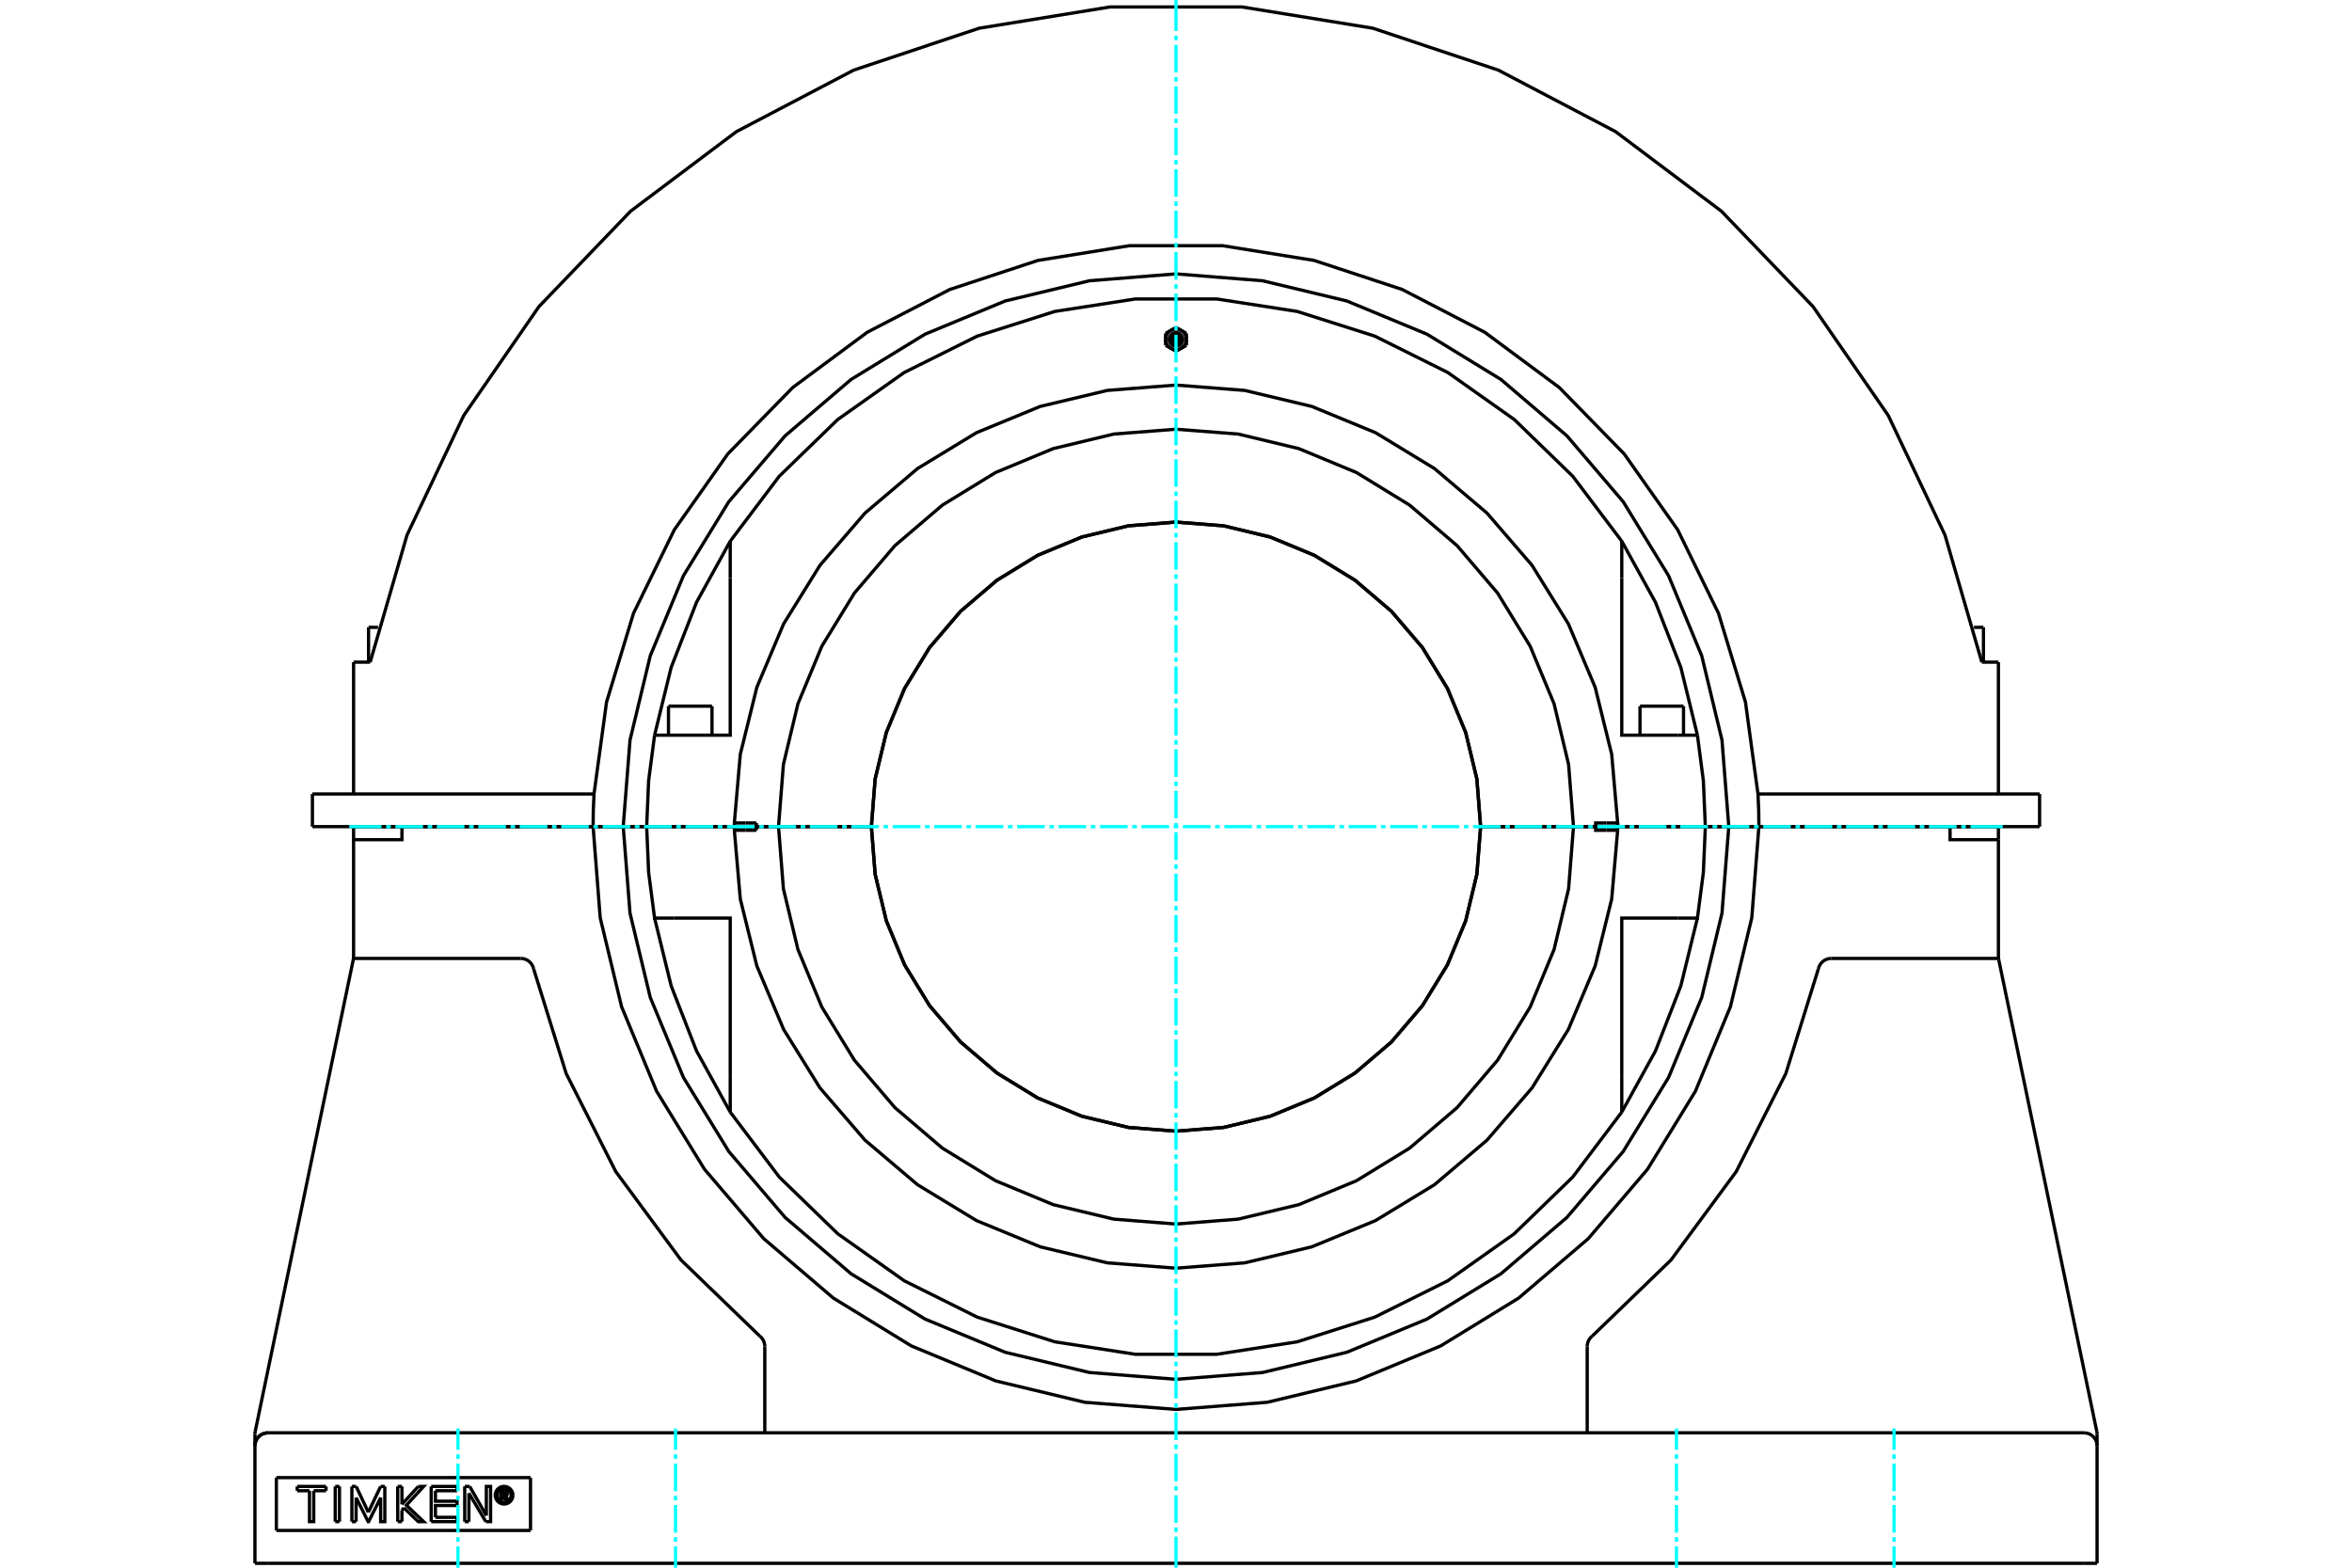 <?xml version="1.0" standalone="no"?>
<!DOCTYPE svg PUBLIC "-//W3C//DTD SVG 1.1//EN"
	"http://www.w3.org/Graphics/SVG/1.1/DTD/svg11.dtd">
<svg xmlns="http://www.w3.org/2000/svg" height="100%" width="100%" viewBox="0 0 36000 24000">
	<rect x="-1800" y="-1200" width="39600" height="26400" style="fill:#FFF"/>
	<g style="fill:none; fill-rule:evenodd" transform="matrix(1 0 0 1 0 0)">
		<g style="fill:none; stroke:#000; stroke-width:50; shape-rendering:geometricPrecision">
			<line x1="5641" y1="9604" x2="5786" y2="9604"/>
			<line x1="30214" y1="9604" x2="30359" y2="9604"/>
			<polyline points="26461,12655 26922,12655 31218,12655"/>
			<polyline points="4782,12655 9078,12655 9539,12655"/>
			<line x1="4782" y1="12155" x2="4782" y2="12655"/>
			<polyline points="9092,12155 9081,12405 9078,12655"/>
			<line x1="4782" y1="12155" x2="9092" y2="12155"/>
			<line x1="26908" y1="12155" x2="31218" y2="12155"/>
			<polyline points="26922,12655 26919,12405 26908,12155 26716,10747 26303,9388 25679,8111 24860,6949 23867,5933 22725,5086 21463,4432 20114,3987 18711,3761 17289,3761 15886,3987 14537,4432 13275,5086 12133,5933 11140,6949 10321,8111 9697,9388 9284,10747 9092,12155"/>
			<polyline points="26461,12655 26357,11331 26047,10040 25539,8813 24845,7681 23983,6672 22973,5809 21841,5116 20615,4608 19324,4298 18000,4193 16676,4298 15385,4608 14159,5116 13027,5809 12017,6672 11155,7681 10461,8813 9953,10040 9643,11331 9539,12655"/>
			<line x1="31218" y1="12155" x2="31218" y2="12655"/>
			<line x1="30588" y1="10137" x2="30588" y2="12155"/>
			<line x1="30334" y1="10137" x2="30588" y2="10137"/>
			<polyline points="30334,10137 29770,8191 28902,6361 27751,4694 26348,3233 24728,2015 22934,1074 21013,432 19013,107 16987,107 14987,432 13066,1074 11272,2015 9652,3233 8249,4694 7098,6361 6230,8191 5666,10137"/>
			<line x1="5412" y1="10137" x2="5666" y2="10137"/>
			<line x1="5412" y1="10137" x2="5412" y2="12155"/>
			<line x1="4230" y1="22621" x2="4230" y2="23430"/>
			<line x1="8120" y1="23430" x2="4230" y2="23430"/>
			<line x1="8120" y1="22621" x2="8120" y2="23430"/>
			<line x1="4230" y1="22621" x2="8120" y2="22621"/>
			<polyline points="7850,22890 7849,22869 7844,22849 7836,22829 7824,22811 7811,22795 7795,22781 7777,22770 7757,22762 7736,22757 7715,22755 7694,22757 7674,22762 7654,22770 7636,22781 7620,22795 7606,22811 7595,22829 7587,22849 7582,22869 7580,22890 7582,22911 7587,22932 7595,22952 7606,22970 7620,22986 7636,22999 7654,23011 7674,23019 7694,23024 7715,23025 7736,23024 7757,23019 7777,23011 7795,22999 7811,22986 7824,22970 7836,22952 7844,22932 7849,22911 7850,22890"/>
			<polyline points="7823,22890 7822,22873 7818,22857 7811,22841 7803,22827 7792,22814 7779,22803 7764,22794 7749,22788 7732,22784 7715,22782 7698,22784 7682,22788 7666,22794 7652,22803 7639,22814 7628,22827 7619,22841 7613,22857 7609,22873 7607,22890 7609,22907 7613,22924 7619,22939 7628,22954 7639,22967 7652,22978 7666,22986 7682,22993 7698,22997 7715,22998 7732,22997 7749,22993 7764,22986 7779,22978 7792,22967 7803,22954 7811,22939 7818,22924 7822,22907 7823,22890"/>
			<line x1="7189" y1="22756" x2="7444" y2="23202"/>
			<line x1="7113" y1="22756" x2="7189" y2="22756"/>
			<line x1="7113" y1="23295" x2="7113" y2="22756"/>
			<line x1="7177" y1="23295" x2="7113" y2="23295"/>
			<line x1="7177" y1="22860" x2="7177" y2="23295"/>
			<line x1="7436" y1="23295" x2="7177" y2="22860"/>
			<polyline points="7444,23202 7444,22756 7509,22756 7509,23295 7436,23295"/>
			<line x1="6152" y1="23030" x2="6403" y2="22756"/>
			<line x1="6152" y1="22756" x2="6152" y2="23030"/>
			<line x1="6087" y1="22756" x2="6152" y2="22756"/>
			<line x1="6088" y1="23295" x2="6087" y2="22756"/>
			<line x1="6152" y1="23295" x2="6088" y2="23295"/>
			<line x1="6152" y1="23118" x2="6152" y2="23295"/>
			<line x1="6182" y1="23085" x2="6152" y2="23118"/>
			<polyline points="6403,22756 6484,22756 6220,23044 6484,23295 6403,23295 6182,23085"/>
			<line x1="5196" y1="23295" x2="5131" y2="23295"/>
			<line x1="5196" y1="22756" x2="5196" y2="23295"/>
			<line x1="5131" y1="22756" x2="5196" y2="22756"/>
			<line x1="5131" y1="23295" x2="5131" y2="22756"/>
			<line x1="4990" y1="22822" x2="4802" y2="22822"/>
			<line x1="4990" y1="22756" x2="4990" y2="22822"/>
			<line x1="4549" y1="22756" x2="4990" y2="22756"/>
			<line x1="4549" y1="22822" x2="4549" y2="22756"/>
			<line x1="4737" y1="22822" x2="4549" y2="22822"/>
			<polyline points="4802,22822 4802,23295 4737,23295 4737,22822"/>
			<line x1="5826" y1="22756" x2="5890" y2="22756"/>
			<line x1="5638" y1="23152" x2="5826" y2="22756"/>
			<line x1="5451" y1="22756" x2="5638" y2="23152"/>
			<line x1="5386" y1="22756" x2="5451" y2="22756"/>
			<line x1="5386" y1="23295" x2="5386" y2="22756"/>
			<line x1="5450" y1="23295" x2="5386" y2="23295"/>
			<line x1="5451" y1="22929" x2="5450" y2="23295"/>
			<polyline points="5890,22756 5890,23295 5826,23295 5826,22929 5642,23295 5635,23295 5451,22929"/>
			<line x1="6996" y1="22822" x2="6665" y2="22822"/>
			<line x1="6996" y1="22756" x2="6996" y2="22822"/>
			<line x1="6600" y1="22756" x2="6996" y2="22756"/>
			<line x1="6600" y1="23295" x2="6600" y2="22756"/>
			<line x1="6996" y1="23295" x2="6600" y2="23295"/>
			<line x1="6996" y1="23229" x2="6996" y2="23295"/>
			<line x1="6665" y1="23229" x2="6996" y2="23229"/>
			<polyline points="6665,22822 6665,22982 6996,22982 6996,23048 6665,23048 6665,23229"/>
			<line x1="7689" y1="22835" x2="7689" y2="22874"/>
			<line x1="7724" y1="22835" x2="7689" y2="22835"/>
			<polyline points="7745,22854 7744,22851 7743,22848 7742,22845 7741,22843 7738,22840 7736,22838 7733,22837 7730,22836 7727,22835 7724,22835"/>
			<line x1="7770" y1="22854" x2="7745" y2="22854"/>
			<polyline points="7770,22854 7769,22847 7767,22840 7764,22833 7760,22827 7755,22822 7750,22817 7743,22814 7737,22811 7729,22810 7722,22810"/>
			<line x1="7663" y1="22810" x2="7722" y2="22810"/>
			<line x1="7663" y1="22967" x2="7663" y2="22810"/>
			<line x1="7690" y1="22967" x2="7663" y2="22967"/>
			<line x1="7690" y1="22900" x2="7690" y2="22967"/>
			<polyline points="7689,22874 7725,22874 7728,22874 7731,22873 7734,22872 7736,22871 7739,22869 7741,22866 7742,22864 7743,22861 7744,22858 7745,22855 7770,22855"/>
			<polyline points="7742,22896 7749,22893 7755,22888 7760,22883 7764,22877 7767,22870 7769,22862 7770,22855"/>
			<polyline points="7742,22896 7779,22970 7747,22970 7712,22900 7690,22900"/>
			<polyline points="32098,21956 32097,21935 32094,21915"/>
			<line x1="30593" y1="14693" x2="32094" y2="21915"/>
			<polyline points="30588,14653 30589,14673 30593,14693"/>
			<line x1="30588" y1="12655" x2="30588" y2="12855"/>
			<line x1="30588" y1="14673" x2="30588" y2="12855"/>
			<polyline points="24368,20457 25577,19289 26575,17936 27334,16435 27833,14830"/>
			<polyline points="24368,20457 24346,20477 24328,20500 24313,20526 24303,20554 24296,20582 24294,20612"/>
			<line x1="24294" y1="21935" x2="24294" y2="20612"/>
			<line x1="32098" y1="21956" x2="32098" y2="22135"/>
			<line x1="28028" y1="14673" x2="30588" y2="14673"/>
			<polyline points="28028,14673 27998,14675 27969,14682 27941,14693 27915,14708 27892,14727 27871,14749 27855,14774 27842,14801 27833,14830"/>
			<polyline points="3906,21915 3903,21935 3902,21956"/>
			<polyline points="3906,21915 5407,14693 5411,14673 5412,14653"/>
			<polyline points="3902,23933 3902,22135 3902,21956"/>
			<line x1="4102" y1="21935" x2="31898" y2="21935"/>
			<line x1="5412" y1="14673" x2="7972" y2="14673"/>
			<polyline points="8167,14830 8158,14801 8145,14774 8129,14749 8108,14727 8085,14708 8059,14693 8031,14682 8002,14675 7972,14673"/>
			<polyline points="4102,21935 4071,21938 4040,21945 4011,21957 3984,21973 3960,21994 3940,22018 3924,22044 3912,22073 3904,22104 3902,22135"/>
			<line x1="11706" y1="20612" x2="11706" y2="21935"/>
			<polyline points="11706,20612 11704,20582 11697,20554 11687,20526 11672,20500 11654,20477 11632,20457"/>
			<polyline points="8167,14830 8666,16435 9425,17936 10423,19289 11632,20457"/>
			<line x1="32098" y1="23933" x2="32098" y2="22135"/>
			<line x1="4102" y1="23933" x2="3902" y2="23933"/>
			<line x1="31898" y1="23933" x2="4102" y2="23933"/>
			<line x1="32098" y1="23933" x2="31898" y2="23933"/>
			<polyline points="6152,12655 6152,12855 5412,12855 5412,12655"/>
			<line x1="6152" y1="12655" x2="5412" y2="12655"/>
			<line x1="5412" y1="12855" x2="5412" y2="14673"/>
			<polyline points="30588,12855 29848,12855 29848,12655 26922,12655"/>
			<polyline points="9078,12655 9187,14051 9514,15412 10050,16706 10782,17899 11691,18964 12756,19873 13949,20605 15243,21141 16604,21468 18000,21577 19396,21468 20757,21141 22051,20605 23244,19873 24309,18964 25218,17899 25950,16706 26486,15412 26813,14051 26922,12655"/>
			<line x1="9078" y1="12655" x2="6152" y2="12655"/>
			<line x1="30588" y1="12655" x2="29848" y2="12655"/>
			<line x1="26922" y1="12655" x2="26461" y2="12655"/>
			<polyline points="9539,12655 9643,13979 9953,15270 10461,16496 11155,17628 12017,18638 13026,19500 14159,20194 15385,20702 16676,21012 18000,21116 19324,21012 20615,20702 21841,20194 22974,19500 23983,18638 24845,17628 25539,16496 26047,15270 26357,13979 26461,12655"/>
			<line x1="9539" y1="12655" x2="9078" y2="12655"/>
			<line x1="9619" y1="12655" x2="9833" y2="12655"/>
			<line x1="26167" y1="12655" x2="26381" y2="12655"/>
			<line x1="9560" y1="12655" x2="9619" y2="12655"/>
			<line x1="26381" y1="12655" x2="26440" y2="12655"/>
			<line x1="9253" y1="12655" x2="9560" y2="12655"/>
			<line x1="26440" y1="12655" x2="26747" y2="12655"/>
			<line x1="26481" y1="12655" x2="26440" y2="12655"/>
			<line x1="9560" y1="12655" x2="9519" y2="12655"/>
			<line x1="26381" y1="12655" x2="26167" y2="12655"/>
			<line x1="9833" y1="12655" x2="9619" y2="12655"/>
			<line x1="26440" y1="12655" x2="26381" y2="12655"/>
			<line x1="9619" y1="12655" x2="9560" y2="12655"/>
			<polyline points="13337,12655 13395,13384 13566,14096 13846,14772 14228,15396 14703,15952 15259,16427 15883,16809 16559,17089 17271,17260 18000,17318 18729,17260 19441,17089 20117,16809 20741,16427 21297,15952 21772,15396 22154,14772 22434,14096 22605,13384 22663,12655"/>
			<polyline points="11240,12655 11240,12683 11240,12711"/>
			<polyline points="11240,12655 11577,12655 11577,12711"/>
			<line x1="11412" y1="12711" x2="11240" y2="12711"/>
			<line x1="11577" y1="12711" x2="11412" y2="12711"/>
			<polyline points="24760,12711 24760,12683 24760,12655"/>
			<polyline points="11240,12711 11331,13762 11584,14787 11994,15759 12551,16656 13240,17455 14044,18137 14946,18686 15922,19088 16948,19333 18000,19415 19052,19333 20078,19088 21054,18686 21956,18137 22760,17455 23449,16656 24006,15759 24416,14787 24669,13762 24760,12711"/>
			<line x1="26102" y1="12655" x2="25812" y2="12655"/>
			<polyline points="25686,14055 25981,14055 26072,13357 26102,12655"/>
			<line x1="24084" y1="12655" x2="22663" y2="12655"/>
			<polyline points="13337,12655 11916,12655 11991,13607 12213,14535 12579,15417 13078,16231 13698,16957 14424,17577 15238,18076 16120,18442 17048,18664 18000,18739 18952,18664 19880,18442 20762,18076 21576,17577 22302,16957 22922,16231 23421,15417 23787,14535 24009,13607 24084,12655"/>
			<line x1="24342" y1="12655" x2="24084" y2="12655"/>
			<line x1="11916" y1="12655" x2="11658" y2="12655"/>
			<polyline points="24588,12711 24423,12711 24423,12655 24342,12655"/>
			<line x1="11658" y1="12655" x2="11577" y2="12655"/>
			<line x1="24760" y1="12711" x2="24588" y2="12711"/>
			<line x1="24932" y1="12655" x2="24760" y2="12655"/>
			<line x1="11240" y1="12655" x2="11068" y2="12655"/>
			<line x1="25812" y1="12655" x2="24932" y2="12655"/>
			<line x1="11068" y1="12655" x2="10188" y2="12655"/>
			<polyline points="10314,14055 11177,14055 11177,16460"/>
			<polyline points="24823,16460 24823,14055 25686,14055"/>
			<polyline points="10188,12655 9898,12655 9928,13357 10019,14055 10314,14055"/>
			<polyline points="24823,17025 25339,16089 25727,15093 25981,14055"/>
			<polyline points="11177,17025 11928,18020 12823,18888 13841,19608 14957,20164 16145,20542 17377,20733 18623,20733 19855,20542 21043,20164 22159,19608 23177,18888 24072,18020 24823,17025"/>
			<polyline points="10019,14055 10273,15093 10661,16089 11177,17025"/>
			<line x1="26124" y1="12655" x2="26102" y2="12655"/>
			<polyline points="9898,12655 9876,12655 9833,12655"/>
			<line x1="26167" y1="12655" x2="26124" y2="12655"/>
			<line x1="11177" y1="16460" x2="11177" y2="17025"/>
			<line x1="24823" y1="17025" x2="24823" y2="16460"/>
			<line x1="24423" y1="12655" x2="24760" y2="12655"/>
			<polyline points="22663,12655 22605,11925 22434,11214 22154,10538 21772,9914 21297,9358 20741,8883 20117,8501 19441,8221 18729,8050 18000,7992 17271,8050 16559,8221 15883,8501 15259,8883 14703,9358 14228,9914 13846,10538 13566,11214 13395,11925 13337,12655"/>
			<line x1="10188" y1="12655" x2="11068" y2="12655"/>
			<line x1="24932" y1="12655" x2="25812" y2="12655"/>
			<polyline points="25686,11255 24823,11255 24823,8850"/>
			<polyline points="11177,8850 11177,11255 10314,11255 10019,11255"/>
			<line x1="25981" y1="11255" x2="25686" y2="11255"/>
			<line x1="11412" y1="12599" x2="11577" y2="12599"/>
			<line x1="11240" y1="12599" x2="11412" y2="12599"/>
			<line x1="11577" y1="12599" x2="11577" y2="12655"/>
			<polyline points="11240,12599 11240,12627 11240,12655"/>
			<line x1="11577" y1="12655" x2="11240" y2="12655"/>
			<polyline points="24588,12599 24760,12599 24669,11548 24416,10523 24006,9551 23449,8654 22760,7855 21956,7173 21054,6624 20078,6222 19052,5977 18000,5895 16948,5977 15922,6222 14946,6624 14044,7173 13240,7855 12551,8654 11994,9551 11584,10523 11331,11548 11240,12599"/>
			<line x1="11577" y1="12655" x2="11658" y2="12655"/>
			<polyline points="24342,12655 24423,12655 24423,12599 24588,12599"/>
			<polyline points="24760,12655 24760,12627 24760,12599"/>
			<line x1="24760" y1="12655" x2="24423" y2="12655"/>
			<polyline points="25812,12655 26102,12655 26072,11952 25981,11255"/>
			<polyline points="10019,11255 9928,11952 9898,12655"/>
			<polyline points="11177,8285 10661,9221 10273,10217 10019,11255"/>
			<polyline points="24823,8285 24072,7290 23177,6422 22159,5702 21043,5146 19855,4768 18623,4577 17377,4577 16145,4768 14957,5146 13841,5702 12823,6422 11928,7290 11177,8285"/>
			<polyline points="25981,11255 25727,10217 25339,9221 24823,8285"/>
			<line x1="9898" y1="12655" x2="10188" y2="12655"/>
			<line x1="11177" y1="8285" x2="11177" y2="8850"/>
			<line x1="24823" y1="8850" x2="24823" y2="8285"/>
			<line x1="11068" y1="12655" x2="11240" y2="12655"/>
			<line x1="24760" y1="12655" x2="24932" y2="12655"/>
			<line x1="11658" y1="12655" x2="11916" y2="12655"/>
			<line x1="24084" y1="12655" x2="24342" y2="12655"/>
			<polyline points="24084,12655 24009,11703 23787,10775 23421,9893 22922,9079 22302,8353 21576,7733 20762,7234 19880,6868 18952,6645 18000,6571 17048,6645 16120,6868 15238,7234 14424,7733 13698,8353 13078,9079 12579,9893 12213,10775 11991,11703 11916,12655 13337,12655"/>
			<line x1="22663" y1="12655" x2="24084" y2="12655"/>
			<line x1="9876" y1="12655" x2="9898" y2="12655"/>
			<polyline points="26102,12655 26124,12655 26167,12655"/>
			<line x1="9833" y1="12655" x2="9876" y2="12655"/>
			<line x1="25102" y1="10811" x2="25768" y2="10811"/>
			<line x1="10232" y1="10811" x2="10898" y2="10811"/>
			<polyline points="18027,5195 18026,5191 18025,5187 18024,5183 18022,5180 18019,5176 18016,5174 18012,5171 18008,5170 18004,5169 18000,5169 17996,5169 17992,5170 17988,5171 17984,5174 17981,5176 17978,5180 17976,5183 17975,5187 17974,5191 17973,5195 17974,5199 17975,5203 17976,5207 17978,5211 17981,5214 17984,5217 17988,5219 17992,5221 17996,5222 18000,5222 18004,5222 18008,5221 18012,5219 18016,5217 18019,5214 18022,5211 18024,5207 18025,5203 18026,5199 18027,5195"/>
			<line x1="17921" y1="5058" x2="17841" y2="5104"/>
			<line x1="18000" y1="5012" x2="17921" y2="5058"/>
			<line x1="17841" y1="5104" x2="17841" y2="5195"/>
			<polyline points="17921,5058 17901,5071 17884,5087 17869,5106 17857,5126 17849,5148 17843,5172 17841,5195"/>
			<polyline points="18079,5058 18058,5048 18035,5041 18012,5037 17988,5037 17965,5041 17942,5048 17921,5058"/>
			<line x1="18079" y1="5058" x2="18000" y2="5012"/>
			<line x1="18159" y1="5104" x2="18079" y2="5058"/>
			<polyline points="18159,5195 18157,5172 18151,5148 18143,5126 18131,5106 18116,5087 18099,5071 18079,5058"/>
			<line x1="18159" y1="5195" x2="18159" y2="5104"/>
			<line x1="18159" y1="5287" x2="18159" y2="5195"/>
			<polyline points="18079,5332 18099,5319 18116,5303 18131,5284 18143,5264 18151,5242 18157,5219 18159,5195"/>
			<line x1="18079" y1="5332" x2="18159" y2="5287"/>
			<line x1="18000" y1="5378" x2="18079" y2="5332"/>
			<polyline points="17921,5332 17942,5343 17965,5350 17988,5353 18012,5353 18035,5350 18058,5343 18079,5332"/>
			<line x1="17921" y1="5332" x2="18000" y2="5378"/>
			<line x1="17841" y1="5287" x2="17921" y2="5332"/>
			<polyline points="17841,5195 17843,5219 17849,5242 17857,5264 17869,5284 17884,5303 17901,5319 17921,5332"/>
			<line x1="17841" y1="5195" x2="17841" y2="5287"/>
			<polyline points="18104,5195 18103,5179 18099,5163 18092,5148 18084,5134 18073,5122 18061,5111 18047,5103 18032,5096 18016,5093 18000,5091 17984,5093 17968,5096 17953,5103 17939,5111 17927,5122 17916,5134 17908,5148 17901,5163 17897,5179 17896,5195 17897,5211 17901,5227 17908,5242 17916,5256 17927,5269 17939,5279 17953,5288 17968,5294 17984,5298 18000,5299 18016,5298 18032,5294 18047,5288 18061,5279 18073,5269 18084,5256 18092,5242 18099,5227 18103,5211 18104,5195"/>
			<polyline points="18073,5195 18072,5184 18070,5173 18065,5162 18059,5152 18052,5143 18043,5136 18033,5130 18023,5126 18011,5123 18000,5122 17989,5123 17977,5126 17967,5130 17957,5136 17948,5143 17941,5152 17935,5162 17930,5173 17928,5184 17927,5195 17928,5207 17930,5218 17935,5228 17941,5238 17948,5247 17957,5254 17967,5260 17977,5265 17989,5268 18000,5268 18011,5268 18023,5265 18033,5260 18043,5254 18052,5247 18059,5238 18065,5228 18070,5218 18072,5207 18073,5195"/>
			<polyline points="18054,5195 18054,5187 18052,5178 18048,5171 18044,5163 18038,5157 18032,5151 18025,5147 18017,5144 18008,5142 18000,5141 17992,5142 17983,5144 17975,5147 17968,5151 17962,5157 17956,5163 17952,5171 17948,5178 17946,5187 17946,5195 17946,5204 17948,5212 17952,5220 17956,5227 17962,5234 17968,5239 17975,5244 17983,5247 17992,5249 18000,5249 18008,5249 18017,5247 18025,5244 18032,5239 18038,5234 18044,5227 18048,5220 18052,5212 18054,5204 18054,5195"/>
			<line x1="13337" y1="12655" x2="13338" y2="12655"/>
			<line x1="22662" y1="12655" x2="22663" y2="12655"/>
			<polyline points="22662,12655 22605,11925 22434,11214 22154,10538 21772,9914 21297,9358 20740,8883 20117,8501 19441,8221 18729,8050 18000,7993 17271,8050 16559,8221 15883,8501 15260,8883 14703,9358 14228,9914 13846,10538 13566,11214 13395,11925 13338,12655 13395,13384 13566,14096 13846,14772 14228,15395 14703,15952 15260,16427 15883,16809 16559,17089 17271,17260 18000,17317 18729,17260 19441,17089 20117,16809 20740,16427 21297,15952 21772,15395 22154,14772 22434,14096 22605,13384 22662,12655"/>
			<line x1="22663" y1="12655" x2="22662" y2="12655"/>
			<line x1="13338" y1="12655" x2="13337" y2="12655"/>
			<line x1="5775" y1="12655" x2="5775" y2="12655"/>
			<line x1="5641" y1="9604" x2="5641" y2="10137"/>
			<line x1="5775" y1="12655" x2="5775" y2="12655"/>
			<line x1="29693" y1="12655" x2="29693" y2="12655"/>
			<line x1="30225" y1="12655" x2="30225" y2="12655"/>
			<line x1="30359" y1="10137" x2="30359" y2="9604"/>
			<polyline points="4102,21935 4071,21938 4040,21945 4011,21957 3984,21973 3960,21994 3940,22018 3924,22044 3912,22073 3904,22104 3902,22135"/>
			<polyline points="32098,22135 32096,22104 32088,22073 32076,22044 32060,22018 32040,21994 32016,21973 31989,21957 31960,21945 31929,21938 31898,21935"/>
			<line x1="25213" y1="12655" x2="25213" y2="12655"/>
			<line x1="25657" y1="12655" x2="25657" y2="12655"/>
			<line x1="25102" y1="10811" x2="25102" y2="11255"/>
			<line x1="25768" y1="11255" x2="25768" y2="10811"/>
			<line x1="10343" y1="12655" x2="10343" y2="12655"/>
			<line x1="10787" y1="12655" x2="10787" y2="12655"/>
			<line x1="10232" y1="10811" x2="10232" y2="11255"/>
			<line x1="10898" y1="11255" x2="10898" y2="10811"/>
			<line x1="10343" y1="12655" x2="10343" y2="12655"/>
			<line x1="10787" y1="12655" x2="10787" y2="12655"/>
			<line x1="25213" y1="12655" x2="25213" y2="12655"/>
			<line x1="25657" y1="12655" x2="25657" y2="12655"/>
		</g>
		<g style="fill:none; stroke:#0FF; stroke-width:50; shape-rendering:geometricPrecision">
			<line x1="18000" y1="24000" x2="18000" y2="23525"/>
			<line x1="18000" y1="23455" x2="18000" y2="23384"/>
			<line x1="18000" y1="23314" x2="18000" y2="22891"/>
			<line x1="18000" y1="22820" x2="18000" y2="22750"/>
			<line x1="18000" y1="22679" x2="18000" y2="22256"/>
			<line x1="18000" y1="22186" x2="18000" y2="22115"/>
			<line x1="18000" y1="22045" x2="18000" y2="21622"/>
			<line x1="18000" y1="21551" x2="18000" y2="21481"/>
			<line x1="18000" y1="21410" x2="18000" y2="20988"/>
			<line x1="18000" y1="20917" x2="18000" y2="20847"/>
			<line x1="18000" y1="20776" x2="18000" y2="20353"/>
			<line x1="18000" y1="20283" x2="18000" y2="20212"/>
			<line x1="18000" y1="20142" x2="18000" y2="19719"/>
			<line x1="18000" y1="19648" x2="18000" y2="19578"/>
			<line x1="18000" y1="19507" x2="18000" y2="19084"/>
			<line x1="18000" y1="19014" x2="18000" y2="18943"/>
			<line x1="18000" y1="18873" x2="18000" y2="18450"/>
			<line x1="18000" y1="18379" x2="18000" y2="18309"/>
			<line x1="18000" y1="18238" x2="18000" y2="17815"/>
			<line x1="18000" y1="17745" x2="18000" y2="17674"/>
			<line x1="18000" y1="17604" x2="18000" y2="17181"/>
			<line x1="18000" y1="17111" x2="18000" y2="17040"/>
			<line x1="18000" y1="16970" x2="18000" y2="16547"/>
			<line x1="18000" y1="16476" x2="18000" y2="16406"/>
			<line x1="18000" y1="16335" x2="18000" y2="15912"/>
			<line x1="18000" y1="15842" x2="18000" y2="15771"/>
			<line x1="18000" y1="15701" x2="18000" y2="15278"/>
			<line x1="18000" y1="15207" x2="18000" y2="15137"/>
			<line x1="18000" y1="15066" x2="18000" y2="14643"/>
			<line x1="18000" y1="14573" x2="18000" y2="14502"/>
			<line x1="18000" y1="14432" x2="18000" y2="14009"/>
			<line x1="18000" y1="13938" x2="18000" y2="13868"/>
			<line x1="18000" y1="13798" x2="18000" y2="13375"/>
			<line x1="18000" y1="13304" x2="18000" y2="13234"/>
			<line x1="18000" y1="13163" x2="18000" y2="12740"/>
			<line x1="18000" y1="12670" x2="18000" y2="12599"/>
			<line x1="18000" y1="12529" x2="18000" y2="12106"/>
			<line x1="18000" y1="12035" x2="18000" y2="11965"/>
			<line x1="18000" y1="11894" x2="18000" y2="11471"/>
			<line x1="18000" y1="11401" x2="18000" y2="11330"/>
			<line x1="18000" y1="11260" x2="18000" y2="10837"/>
			<line x1="18000" y1="10766" x2="18000" y2="10696"/>
			<line x1="18000" y1="10625" x2="18000" y2="10202"/>
			<line x1="18000" y1="10132" x2="18000" y2="10062"/>
			<line x1="18000" y1="9991" x2="18000" y2="9568"/>
			<line x1="18000" y1="9498" x2="18000" y2="9427"/>
			<line x1="18000" y1="9357" x2="18000" y2="8934"/>
			<line x1="18000" y1="8863" x2="18000" y2="8793"/>
			<line x1="18000" y1="8722" x2="18000" y2="8299"/>
			<line x1="18000" y1="8229" x2="18000" y2="8158"/>
			<line x1="18000" y1="8088" x2="18000" y2="7665"/>
			<line x1="18000" y1="7594" x2="18000" y2="7524"/>
			<line x1="18000" y1="7453" x2="18000" y2="7030"/>
			<line x1="18000" y1="6960" x2="18000" y2="6889"/>
			<line x1="18000" y1="6819" x2="18000" y2="6396"/>
			<line x1="18000" y1="6326" x2="18000" y2="6255"/>
			<line x1="18000" y1="6185" x2="18000" y2="5762"/>
			<line x1="18000" y1="5691" x2="18000" y2="5621"/>
			<line x1="18000" y1="5550" x2="18000" y2="5127"/>
			<line x1="18000" y1="5057" x2="18000" y2="4986"/>
			<line x1="18000" y1="4916" x2="18000" y2="4493"/>
			<line x1="18000" y1="4422" x2="18000" y2="4352"/>
			<line x1="18000" y1="4281" x2="18000" y2="3858"/>
			<line x1="18000" y1="3788" x2="18000" y2="3717"/>
			<line x1="18000" y1="3647" x2="18000" y2="3224"/>
			<line x1="18000" y1="3153" x2="18000" y2="3083"/>
			<line x1="18000" y1="3012" x2="18000" y2="2590"/>
			<line x1="18000" y1="2519" x2="18000" y2="2449"/>
			<line x1="18000" y1="2378" x2="18000" y2="1955"/>
			<line x1="18000" y1="1885" x2="18000" y2="1814"/>
			<line x1="18000" y1="1744" x2="18000" y2="1321"/>
			<line x1="18000" y1="1250" x2="18000" y2="1180"/>
			<line x1="18000" y1="1109" x2="18000" y2="686"/>
			<line x1="18000" y1="616" x2="18000" y2="545"/>
			<line x1="18000" y1="475" x2="18000" y2="0"/>
			<line x1="5345" y1="12655" x2="5840" y2="12655"/>
			<line x1="5911" y1="12655" x2="5981" y2="12655"/>
			<line x1="6052" y1="12655" x2="6475" y2="12655"/>
			<line x1="6545" y1="12655" x2="6616" y2="12655"/>
			<line x1="6686" y1="12655" x2="7109" y2="12655"/>
			<line x1="7180" y1="12655" x2="7250" y2="12655"/>
			<line x1="7321" y1="12655" x2="7744" y2="12655"/>
			<line x1="7814" y1="12655" x2="7885" y2="12655"/>
			<line x1="7955" y1="12655" x2="8378" y2="12655"/>
			<line x1="8449" y1="12655" x2="8519" y2="12655"/>
			<line x1="8590" y1="12655" x2="9012" y2="12655"/>
			<line x1="9083" y1="12655" x2="9153" y2="12655"/>
			<line x1="9224" y1="12655" x2="9647" y2="12655"/>
			<line x1="9717" y1="12655" x2="9788" y2="12655"/>
			<line x1="9858" y1="12655" x2="10281" y2="12655"/>
			<line x1="10352" y1="12655" x2="10422" y2="12655"/>
			<line x1="10493" y1="12655" x2="10916" y2="12655"/>
			<line x1="10986" y1="12655" x2="11057" y2="12655"/>
			<line x1="11127" y1="12655" x2="11550" y2="12655"/>
			<line x1="11621" y1="12655" x2="11691" y2="12655"/>
			<line x1="11762" y1="12655" x2="12185" y2="12655"/>
			<line x1="12255" y1="12655" x2="12326" y2="12655"/>
			<line x1="12396" y1="12655" x2="12819" y2="12655"/>
			<line x1="12889" y1="12655" x2="12960" y2="12655"/>
			<line x1="13030" y1="12655" x2="13453" y2="12655"/>
			<line x1="13524" y1="12655" x2="13594" y2="12655"/>
			<line x1="13665" y1="12655" x2="14088" y2="12655"/>
			<line x1="14158" y1="12655" x2="14229" y2="12655"/>
			<line x1="14299" y1="12655" x2="14722" y2="12655"/>
			<line x1="14793" y1="12655" x2="14863" y2="12655"/>
			<line x1="14934" y1="12655" x2="15357" y2="12655"/>
			<line x1="15427" y1="12655" x2="15498" y2="12655"/>
			<line x1="15568" y1="12655" x2="15991" y2="12655"/>
			<line x1="16062" y1="12655" x2="16132" y2="12655"/>
			<line x1="16202" y1="12655" x2="16625" y2="12655"/>
			<line x1="16696" y1="12655" x2="16766" y2="12655"/>
			<line x1="16837" y1="12655" x2="17260" y2="12655"/>
			<line x1="17330" y1="12655" x2="17401" y2="12655"/>
			<line x1="17471" y1="12655" x2="17894" y2="12655"/>
			<line x1="17965" y1="12655" x2="18035" y2="12655"/>
			<line x1="18106" y1="12655" x2="18529" y2="12655"/>
			<line x1="18599" y1="12655" x2="18670" y2="12655"/>
			<line x1="18740" y1="12655" x2="19163" y2="12655"/>
			<line x1="19234" y1="12655" x2="19304" y2="12655"/>
			<line x1="19375" y1="12655" x2="19798" y2="12655"/>
			<line x1="19868" y1="12655" x2="19938" y2="12655"/>
			<line x1="20009" y1="12655" x2="20432" y2="12655"/>
			<line x1="20502" y1="12655" x2="20573" y2="12655"/>
			<line x1="20643" y1="12655" x2="21066" y2="12655"/>
			<line x1="21137" y1="12655" x2="21207" y2="12655"/>
			<line x1="21278" y1="12655" x2="21701" y2="12655"/>
			<line x1="21771" y1="12655" x2="21842" y2="12655"/>
			<line x1="21912" y1="12655" x2="22335" y2="12655"/>
			<line x1="22406" y1="12655" x2="22476" y2="12655"/>
			<line x1="22547" y1="12655" x2="22970" y2="12655"/>
			<line x1="23040" y1="12655" x2="23111" y2="12655"/>
			<line x1="23181" y1="12655" x2="23604" y2="12655"/>
			<line x1="23674" y1="12655" x2="23745" y2="12655"/>
			<line x1="23815" y1="12655" x2="24238" y2="12655"/>
			<line x1="24309" y1="12655" x2="24379" y2="12655"/>
			<line x1="24450" y1="12655" x2="24873" y2="12655"/>
			<line x1="24943" y1="12655" x2="25014" y2="12655"/>
			<line x1="25084" y1="12655" x2="25507" y2="12655"/>
			<line x1="25578" y1="12655" x2="25648" y2="12655"/>
			<line x1="25719" y1="12655" x2="26142" y2="12655"/>
			<line x1="26212" y1="12655" x2="26283" y2="12655"/>
			<line x1="26353" y1="12655" x2="26776" y2="12655"/>
			<line x1="26847" y1="12655" x2="26917" y2="12655"/>
			<line x1="26988" y1="12655" x2="27410" y2="12655"/>
			<line x1="27481" y1="12655" x2="27551" y2="12655"/>
			<line x1="27622" y1="12655" x2="28045" y2="12655"/>
			<line x1="28115" y1="12655" x2="28186" y2="12655"/>
			<line x1="28256" y1="12655" x2="28679" y2="12655"/>
			<line x1="28750" y1="12655" x2="28820" y2="12655"/>
			<line x1="28891" y1="12655" x2="29314" y2="12655"/>
			<line x1="29384" y1="12655" x2="29455" y2="12655"/>
			<line x1="29525" y1="12655" x2="29948" y2="12655"/>
			<line x1="30019" y1="12655" x2="30089" y2="12655"/>
			<line x1="30160" y1="12655" x2="30655" y2="12655"/>
			<line x1="7010" y1="24000" x2="7010" y2="23674"/>
			<line x1="7010" y1="23604" x2="7010" y2="23533"/>
			<line x1="7010" y1="23463" x2="7010" y2="23040"/>
			<line x1="7010" y1="22970" x2="7010" y2="22899"/>
			<line x1="7010" y1="22829" x2="7010" y2="22406"/>
			<line x1="7010" y1="22335" x2="7010" y2="22265"/>
			<line x1="7010" y1="22194" x2="7010" y2="21869"/>
			<line x1="28990" y1="24000" x2="28990" y2="23674"/>
			<line x1="28990" y1="23604" x2="28990" y2="23533"/>
			<line x1="28990" y1="23463" x2="28990" y2="23040"/>
			<line x1="28990" y1="22970" x2="28990" y2="22899"/>
			<line x1="28990" y1="22829" x2="28990" y2="22406"/>
			<line x1="28990" y1="22335" x2="28990" y2="22265"/>
			<line x1="28990" y1="22194" x2="28990" y2="21869"/>
			<line x1="10340" y1="24000" x2="10340" y2="23674"/>
			<line x1="10340" y1="23604" x2="10340" y2="23533"/>
			<line x1="10340" y1="23463" x2="10340" y2="23040"/>
			<line x1="10340" y1="22970" x2="10340" y2="22899"/>
			<line x1="10340" y1="22829" x2="10340" y2="22406"/>
			<line x1="10340" y1="22335" x2="10340" y2="22265"/>
			<line x1="10340" y1="22194" x2="10340" y2="21869"/>
			<line x1="25660" y1="24000" x2="25660" y2="23674"/>
			<line x1="25660" y1="23604" x2="25660" y2="23533"/>
			<line x1="25660" y1="23463" x2="25660" y2="23040"/>
			<line x1="25660" y1="22970" x2="25660" y2="22899"/>
			<line x1="25660" y1="22829" x2="25660" y2="22406"/>
			<line x1="25660" y1="22335" x2="25660" y2="22265"/>
			<line x1="25660" y1="22194" x2="25660" y2="21869"/>
		</g>
	</g>
</svg>
